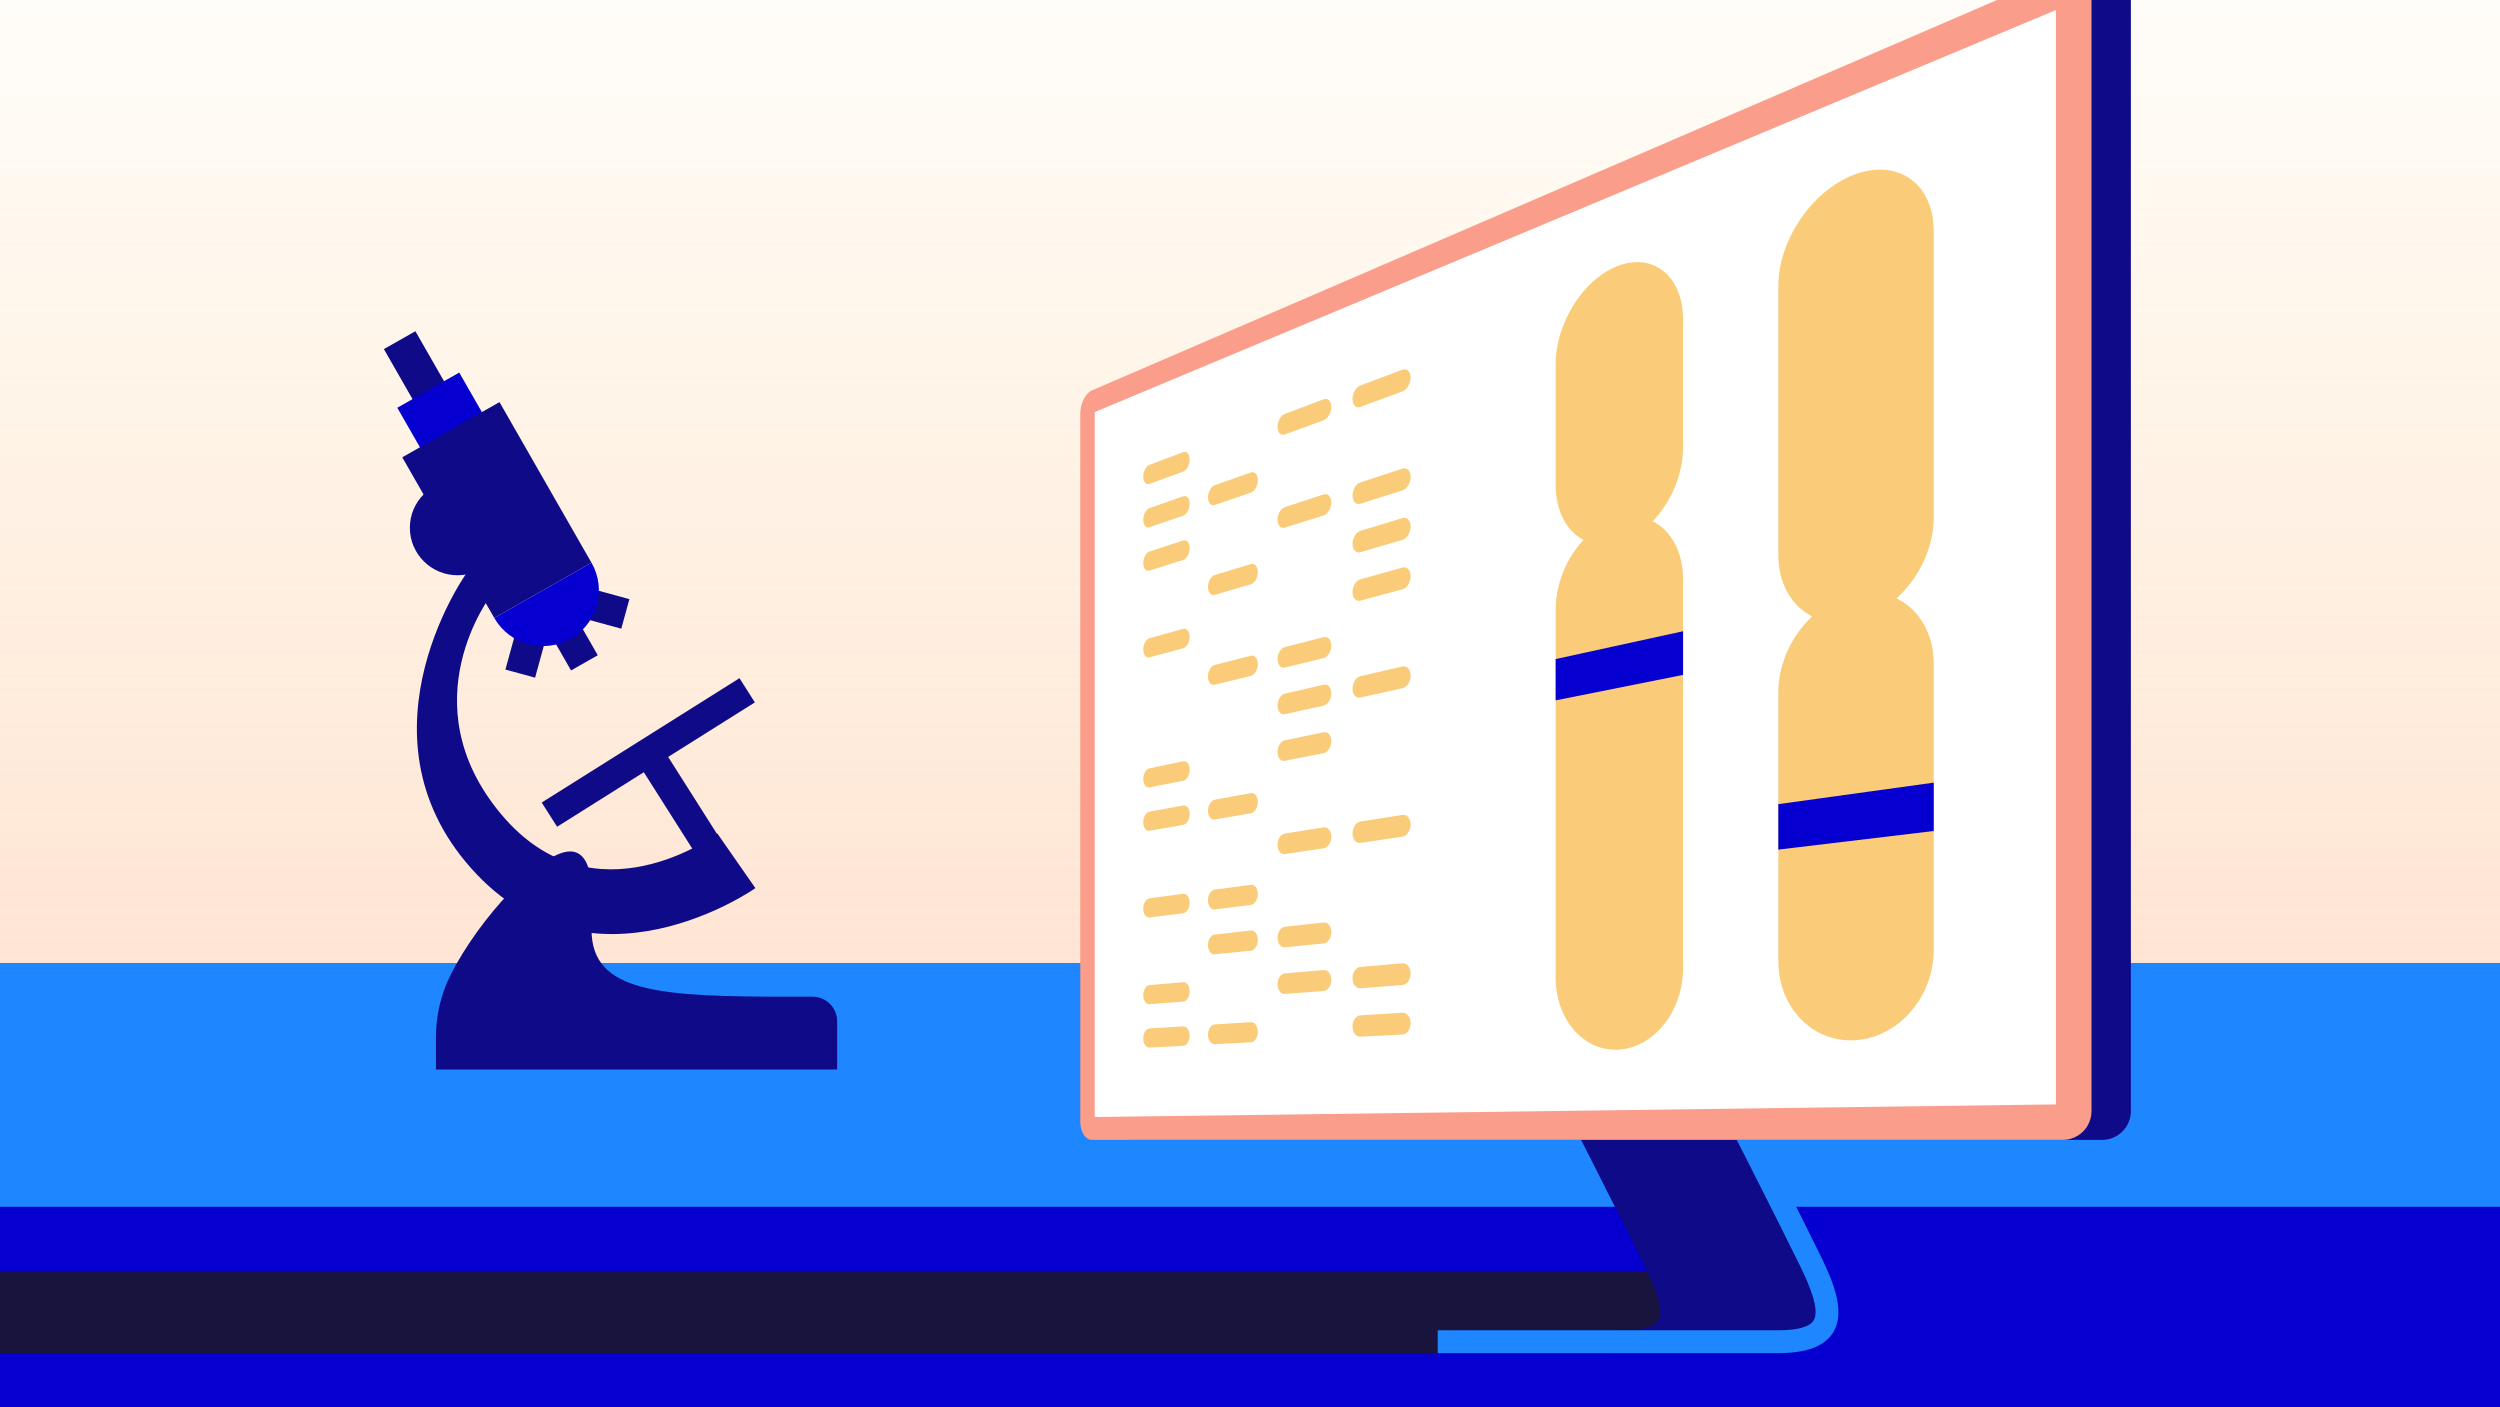 <svg width="405" height="228" viewBox="0 0 405 228" fill="none" xmlns="http://www.w3.org/2000/svg">
<rect x="0" y="0" width="405" height="228" fill="#333333" stroke="none"/>
<g clip-path="url(#clip0_1813_5489)">
<rect width="405" height="228" fill="#C1CDDF"/>
<path d="M0 0H405V228.001H0V0Z" fill="white"/>
<path d="M0 0H405V228.001H0V0Z" fill="url(#paint0_linear_1813_5489)"/>
<rect y="156.001" width="405" height="71.984" fill="#1E87FF"/>
<path d="M0 195.498H405V228.001H0V195.498Z" fill="#0500D0"/>
<path d="M-2.065 219.202H286.125V205.935H-19.181C-13.965 210.585 -8.242 215.017 -2.065 219.202Z" fill="#19143E"/>
<path d="M262.861 219.203H236.408V215.505H262.861C265.953 215.505 267.926 214.961 268.571 213.937C269.651 212.22 267.87 208.117 266.435 205.177C262.665 197.448 252.834 178.177 252.735 177.983L256.046 176.309C256.146 176.503 265.989 195.802 269.775 203.562C271.975 208.073 273.732 212.692 271.716 215.901C270.317 218.123 267.42 219.203 262.857 219.203H262.861Z" fill="#0F0A87"/>
<path d="M262.861 217.354C272.716 217.354 271.931 212.204 268.11 204.372C264.288 196.536 254.397 177.146 254.397 177.146H277.758C277.758 177.146 287.649 196.536 291.47 204.372C295.292 212.208 296.077 217.354 286.222 217.354H262.861Z" fill="#0F0A87"/>
<path d="M261.633 215.505H232.913V219.202H261.633V215.505Z" fill="#1E87FF"/>
<path d="M288.085 219.203H261.632V215.505H288.085C291.178 215.505 293.15 214.961 293.796 213.937C294.876 212.22 293.095 208.117 291.66 205.177C287.89 197.448 278.059 178.177 277.959 177.983L281.271 176.309C281.37 176.503 291.214 195.802 294.999 203.562C297.199 208.073 298.957 212.692 296.94 215.901C295.541 218.123 292.644 219.203 288.081 219.203H288.085Z" fill="#1E87FF"/>
<path d="M340.571 184.656H183.251C182.215 184.656 181.378 183.343 181.378 181.72V67.001C181.378 65.378 182.215 63.704 183.251 63.256L340.571 -4.606C343.117 -5.705 345.201 -4.519 345.201 -1.944V179.999C345.201 182.574 343.117 184.656 340.571 184.656ZM188.041 177.146L329.42 173.436C331.839 173.373 333.816 171.29 333.816 168.782V14.184C333.816 11.677 331.835 10.447 329.42 11.427L188.041 68.699C186.969 69.136 186.105 70.822 186.105 72.472V174.21C186.105 175.86 186.969 177.174 188.041 177.146Z" fill="#0F0A87"/>
<path d="M334.195 184.656H176.875C175.839 184.656 175.002 183.343 175.002 181.72V67.001C175.002 65.378 175.839 63.704 176.875 63.256L334.195 -4.606C336.741 -5.705 338.825 -4.519 338.825 -1.944V179.999C338.825 182.574 336.741 184.656 334.195 184.656ZM181.666 177.146L323.044 173.436C325.463 173.373 327.44 171.29 327.44 168.782V14.184C327.44 11.677 325.459 10.447 323.044 11.427L181.666 68.699C180.594 69.136 179.729 70.822 179.729 72.472V174.21C179.729 175.86 180.594 177.174 181.666 177.146Z" fill="#FA9D8A"/>
<path d="M333.059 178.915L177.346 180.959V66.751L333.059 1.627V178.915Z" fill="white"/>
<path d="M191.663 76.4L186.22 78.392C185.658 78.598 185.204 78.075 185.204 77.222C185.204 76.368 185.658 75.511 186.22 75.301L191.663 73.254C192.249 73.036 192.723 73.563 192.723 74.436C192.723 75.309 192.249 76.19 191.663 76.404V76.4Z" fill="#FACC79"/>
<path d="M214.437 68.076L208.133 70.381C207.483 70.62 206.961 70.068 206.961 69.155C206.961 68.243 207.487 67.303 208.133 67.057L214.437 64.684C215.115 64.43 215.669 64.986 215.669 65.922C215.669 66.858 215.115 67.826 214.437 68.072V68.076Z" fill="#FACC79"/>
<path d="M227.19 63.418L220.376 65.91C219.675 66.168 219.109 65.6 219.109 64.652C219.109 63.704 219.675 62.72 220.376 62.454L227.19 59.891C227.924 59.613 228.521 60.185 228.521 61.161C228.521 62.137 227.924 63.148 227.19 63.418Z" fill="#FACC79"/>
<path d="M191.663 83.554L186.22 85.411C185.658 85.601 185.204 85.065 185.204 84.216C185.204 83.367 185.658 82.514 186.22 82.32L191.663 80.403C192.249 80.197 192.723 80.737 192.723 81.61C192.723 82.483 192.249 83.351 191.663 83.554Z" fill="#FACC79"/>
<path d="M202.63 79.812L196.78 81.808C196.178 82.014 195.692 81.467 195.692 80.582C195.692 79.697 196.178 78.813 196.78 78.602L202.63 76.543C203.26 76.321 203.77 76.876 203.77 77.781C203.77 78.686 203.26 79.594 202.63 79.808V79.812Z" fill="#FACC79"/>
<path d="M191.663 90.711L186.22 92.437C185.658 92.616 185.204 92.068 185.204 91.219C185.204 90.37 185.658 89.529 186.22 89.347L191.663 87.561C192.249 87.371 192.723 87.922 192.723 88.795C192.723 89.668 192.249 90.525 191.663 90.711Z" fill="#FACC79"/>
<path d="M214.437 83.486L208.133 85.486C207.483 85.692 206.961 85.117 206.961 84.201C206.961 83.284 207.487 82.371 208.133 82.161L214.437 80.094C215.115 79.872 215.669 80.455 215.669 81.391C215.669 82.328 215.115 83.268 214.437 83.482V83.486Z" fill="#FACC79"/>
<path d="M227.19 79.443L220.376 81.606C219.675 81.828 219.109 81.237 219.109 80.288C219.109 79.34 219.675 78.384 220.376 78.154L227.19 75.92C227.924 75.678 228.521 76.277 228.521 77.253C228.521 78.229 227.924 79.213 227.19 79.447V79.443Z" fill="#FACC79"/>
<path d="M202.63 94.651L196.78 96.365C196.178 96.544 195.692 95.969 195.692 95.088C195.692 94.207 196.178 93.342 196.78 93.159L202.63 91.382C203.26 91.192 203.77 91.771 203.77 92.675C203.77 93.58 203.26 94.465 202.63 94.647V94.651Z" fill="#FACC79"/>
<path d="M227.19 87.458L220.376 89.454C219.675 89.66 219.109 89.053 219.109 88.105C219.109 87.156 219.675 86.212 220.376 85.998L227.19 83.931C227.924 83.709 228.521 84.32 228.521 85.296C228.521 86.272 227.924 87.24 227.19 87.458Z" fill="#FACC79"/>
<path d="M191.663 105.023L186.22 106.487C185.658 106.637 185.204 106.07 185.204 105.217C185.204 104.364 185.658 103.551 186.22 103.392L191.663 101.868C192.249 101.706 192.723 102.281 192.723 103.154C192.723 104.027 192.249 104.864 191.663 105.019V105.023Z" fill="#FACC79"/>
<path d="M227.191 95.472L220.376 97.305C219.675 97.491 219.109 96.876 219.109 95.924C219.109 94.972 219.675 94.043 220.376 93.849L227.191 91.944C227.924 91.738 228.522 92.365 228.522 93.345C228.522 94.325 227.924 95.277 227.191 95.475V95.472Z" fill="#FACC79"/>
<path d="M202.63 109.494L196.78 110.926C196.178 111.073 195.692 110.478 195.692 109.597C195.692 108.716 196.178 107.875 196.78 107.724L202.63 106.229C203.26 106.07 203.77 106.673 203.77 107.578C203.77 108.482 203.26 109.343 202.63 109.498V109.494Z" fill="#FACC79"/>
<path d="M214.437 106.606L208.133 108.149C207.483 108.308 206.961 107.693 206.961 106.78C206.961 105.868 207.487 104.991 208.133 104.824L214.437 103.213C215.115 103.039 215.669 103.662 215.669 104.602C215.669 105.542 215.115 106.439 214.437 106.606Z" fill="#FACC79"/>
<path d="M214.437 114.311L208.133 115.699C207.483 115.842 206.961 115.215 206.961 114.303C206.961 113.39 207.487 112.525 208.133 112.375L214.437 110.918C215.115 110.76 215.669 111.395 215.669 112.335C215.669 113.275 215.115 114.16 214.437 114.307V114.311Z" fill="#FACC79"/>
<path d="M227.19 111.498L220.376 113.001C219.675 113.156 219.109 112.509 219.109 111.561C219.109 110.613 219.675 109.708 220.376 109.546L227.19 107.971C227.924 107.8 228.521 108.455 228.521 109.435C228.521 110.415 227.924 111.339 227.19 111.498Z" fill="#FACC79"/>
<path d="M191.663 126.487L186.22 127.555C185.658 127.666 185.204 127.063 185.204 126.214C185.204 125.364 185.658 124.579 186.22 124.464L191.663 123.337C192.249 123.214 192.723 123.825 192.723 124.698C192.723 125.571 192.249 126.372 191.663 126.487Z" fill="#FACC79"/>
<path d="M214.437 122.016L208.133 123.254C207.483 123.381 206.961 122.742 206.961 121.829C206.961 120.917 207.487 120.064 208.133 119.929L214.437 118.624C215.115 118.485 215.669 119.131 215.669 120.072C215.669 121.012 215.115 121.881 214.437 122.016Z" fill="#FACC79"/>
<path d="M191.663 133.641L186.22 134.577C185.658 134.673 185.204 134.062 185.204 133.212C185.204 132.363 185.658 131.59 186.22 131.487L191.663 130.491C192.249 130.384 192.723 131.003 192.723 131.875C192.723 132.748 192.249 133.538 191.663 133.637V133.641Z" fill="#FACC79"/>
<path d="M202.63 131.752L196.78 132.76C196.178 132.863 195.692 132.232 195.692 131.352C195.692 130.471 196.178 129.665 196.78 129.554L202.63 128.483C203.26 128.368 203.77 129.007 203.77 129.915C203.77 130.824 203.26 131.641 202.63 131.752Z" fill="#FACC79"/>
<path d="M214.437 137.426L208.133 138.358C207.483 138.454 206.961 137.791 206.961 136.874C206.961 135.958 207.487 135.137 208.133 135.033L214.437 134.034C215.115 133.927 215.669 134.601 215.669 135.541C215.669 136.482 215.115 137.327 214.437 137.426Z" fill="#FACC79"/>
<path d="M227.19 135.538L220.376 136.545C219.675 136.648 219.109 135.962 219.109 135.014C219.109 134.066 219.675 133.205 220.376 133.093L227.19 132.01C227.924 131.895 228.521 132.594 228.521 133.57C228.521 134.546 227.924 135.43 227.19 135.538Z" fill="#FACC79"/>
<path d="M191.663 147.952L186.22 148.627C185.658 148.698 185.204 148.063 185.204 147.21C185.204 146.357 185.658 145.607 186.22 145.532L191.663 144.798C192.249 144.719 192.723 145.361 192.723 146.234C192.723 147.107 192.249 147.873 191.663 147.944V147.952Z" fill="#FACC79"/>
<path d="M202.63 146.595L196.78 147.321C196.178 147.397 195.692 146.742 195.692 145.861C195.692 144.98 196.178 144.199 196.78 144.119L202.63 143.334C203.26 143.25 203.77 143.913 203.77 144.818C203.77 145.722 203.26 146.52 202.63 146.599V146.595Z" fill="#FACC79"/>
<path d="M202.63 154.015L196.78 154.598C196.178 154.657 195.692 153.991 195.692 153.11C195.692 152.229 196.178 151.459 196.78 151.392L202.63 150.745C203.26 150.678 203.77 151.352 203.77 152.257C203.77 153.162 203.26 153.947 202.63 154.011V154.015Z" fill="#FACC79"/>
<path d="M214.437 152.836L208.133 153.467C207.483 153.531 206.961 152.844 206.961 151.928C206.961 151.011 207.487 150.214 208.133 150.142L214.437 149.448C215.115 149.373 215.669 150.075 215.669 151.015C215.669 151.955 215.115 152.773 214.437 152.84V152.836Z" fill="#FACC79"/>
<path d="M191.663 162.263L186.22 162.676C185.658 162.72 185.204 162.061 185.204 161.212C185.204 160.363 185.658 159.633 186.22 159.585L191.663 159.117C192.249 159.065 192.723 159.732 192.723 160.605C192.723 161.478 192.249 162.22 191.663 162.267V162.263Z" fill="#FACC79"/>
<path d="M214.437 160.541L208.133 161.017C207.483 161.065 206.961 160.363 206.961 159.45C206.961 158.538 207.487 157.748 208.133 157.693L214.437 157.149C215.115 157.089 215.669 157.804 215.669 158.744C215.669 159.684 215.115 160.49 214.437 160.541Z" fill="#FACC79"/>
<path d="M227.19 159.577L220.376 160.093C219.675 160.145 219.109 159.418 219.109 158.466C219.109 157.514 219.675 156.697 220.376 156.637L227.19 156.05C227.924 155.986 228.521 156.728 228.521 157.704C228.521 158.68 227.924 159.522 227.19 159.577Z" fill="#FACC79"/>
<path d="M191.663 169.421L186.22 169.703C185.658 169.73 185.204 169.064 185.204 168.215C185.204 167.366 185.658 166.647 186.22 166.612L191.663 166.275C192.249 166.239 192.723 166.917 192.723 167.79C192.723 168.663 192.249 169.397 191.663 169.425V169.421Z" fill="#FACC79"/>
<path d="M202.63 168.853L196.78 169.155C196.178 169.187 195.692 168.496 195.692 167.616C195.692 166.735 196.178 165.989 196.78 165.953L202.63 165.588C203.26 165.548 203.77 166.251 203.77 167.155C203.77 168.06 203.26 168.822 202.63 168.853Z" fill="#FACC79"/>
<path d="M227.19 167.592L220.376 167.941C219.675 167.977 219.109 167.235 219.109 166.286C219.109 165.338 219.675 164.529 220.376 164.485L227.19 164.061C227.924 164.017 228.521 164.771 228.521 165.751C228.521 166.731 227.924 167.552 227.19 167.592Z" fill="#FACC79"/>
<path d="M272.658 72.405V51.777C272.658 44.723 267.832 40.862 262.046 43.096C256.439 45.262 252.015 52.376 252.015 59.046V78.543C252.015 82.792 253.797 86.037 256.526 87.466C253.801 90.362 252.015 94.568 252.015 98.817V158.375C252.015 165.044 256.439 170.278 262.046 170.052C267.832 169.821 272.658 163.91 272.658 156.851V93.846C272.658 89.35 270.682 85.918 267.737 84.447C270.682 81.388 272.658 76.896 272.658 72.401V72.405Z" fill="#FACC79"/>
<path d="M313.265 83.788V37.47C313.265 29.654 307.351 25.603 300.286 28.329C293.459 30.967 288.087 38.994 288.087 46.338V89.862C288.087 94.54 290.251 98.178 293.563 99.857C290.251 102.947 288.087 107.506 288.087 112.184V155.713C288.087 163.057 293.455 168.798 300.286 168.528C307.351 168.246 313.265 161.676 313.265 153.86V107.542C313.265 102.563 310.842 98.69 307.236 96.948C310.842 93.671 313.265 88.767 313.265 83.788Z" fill="#FACC79"/>
<path d="M252.015 113.458L272.658 109.335V102.261L252.015 106.768V113.458Z" fill="#0500D0"/>
<path d="M288.087 137.636L313.265 134.621V126.785L288.087 130.272V137.636Z" fill="#0500D0"/>
<path d="M76.308 91.889C75.867 92.063 56.791 118.672 76.308 140.639C95.825 162.606 122.372 143.878 122.372 143.878L116.218 135.038C116.218 135.038 96.29 149.976 81.173 131.885C66.053 113.799 79.648 96.291 79.648 96.291L76.308 91.885V91.889Z" fill="#0F0A87"/>
<path d="M70.624 168.03C70.624 164.551 71.406 161.109 72.964 157.998C77.601 148.731 87.69 137.934 92.344 137.934C95.439 137.934 95.934 142.145 95.934 145.959C95.934 147.709 95.826 149.463 95.826 150.585C95.826 160.873 106.903 161.465 128.128 161.465H131.635C133.833 161.465 135.616 163.24 135.616 165.428V173.259H70.624V168.03Z" fill="#0F0A87"/>
<path d="M67.293 53.656L62.189 56.553L68.571 67.698L73.675 64.8L67.293 53.656Z" fill="#0F0A87"/>
<path d="M93.827 100.894L89.496 103.353L92.507 108.61L96.838 106.151L93.827 100.894Z" fill="#0F0A87"/>
<path d="M88.29 103.943L83.481 102.632L81.876 108.469L86.685 109.78L88.29 103.943Z" fill="#0F0A87"/>
<path d="M100.647 101.848L101.963 97.06L96.1 95.462L94.784 100.25L100.647 101.848Z" fill="#0F0A87"/>
<path d="M74.397 60.358L64.362 66.055L73.854 82.63L83.889 76.933L74.397 60.358Z" fill="#0500D0"/>
<path d="M80.918 65.14L65.165 74.082L80.07 100.109L95.823 91.167L80.918 65.14Z" fill="#0F0A87"/>
<path d="M95.829 91.165C98.31 95.497 96.793 101.011 92.443 103.481C88.092 105.951 82.553 104.441 80.073 100.11L95.825 91.165H95.829Z" fill="#0500D0"/>
<path d="M74.126 93.192C78.394 93.192 81.854 89.747 81.854 85.498C81.854 81.248 78.394 77.803 74.126 77.803C69.857 77.803 66.397 81.248 66.397 85.498C66.397 89.747 69.857 93.192 74.126 93.192Z" fill="#0F0A87"/>
<path d="M119.795 109.864L87.76 130.011L90.25 133.935L122.285 113.788L119.795 109.864Z" fill="#0F0A87"/>
<path d="M117.114 136.609L107.085 120.804L103.144 123.283L113.172 139.088L117.114 136.609Z" fill="#0F0A87"/>
<path d="M90.375 147.639C92.073 147.639 93.45 146.268 93.45 144.578C93.45 142.887 92.073 141.516 90.375 141.516C88.677 141.516 87.3 142.887 87.3 144.578C87.3 146.268 88.677 147.639 90.375 147.639Z" fill="#0F0A87"/>
</g>
<defs>
<linearGradient id="paint0_linear_1813_5489" x1="202.5" y1="-20.182" x2="202.5" y2="228.001" gradientUnits="userSpaceOnUse">
<stop stop-color="#FFCA6A" stop-opacity="0"/>
<stop offset="1" stop-color="#FDAB90" stop-opacity="0.5"/>
</linearGradient>
<clipPath id="clip0_1813_5489">
<rect width="405" height="228" fill="white"/>
</clipPath>
</defs>
</svg>
